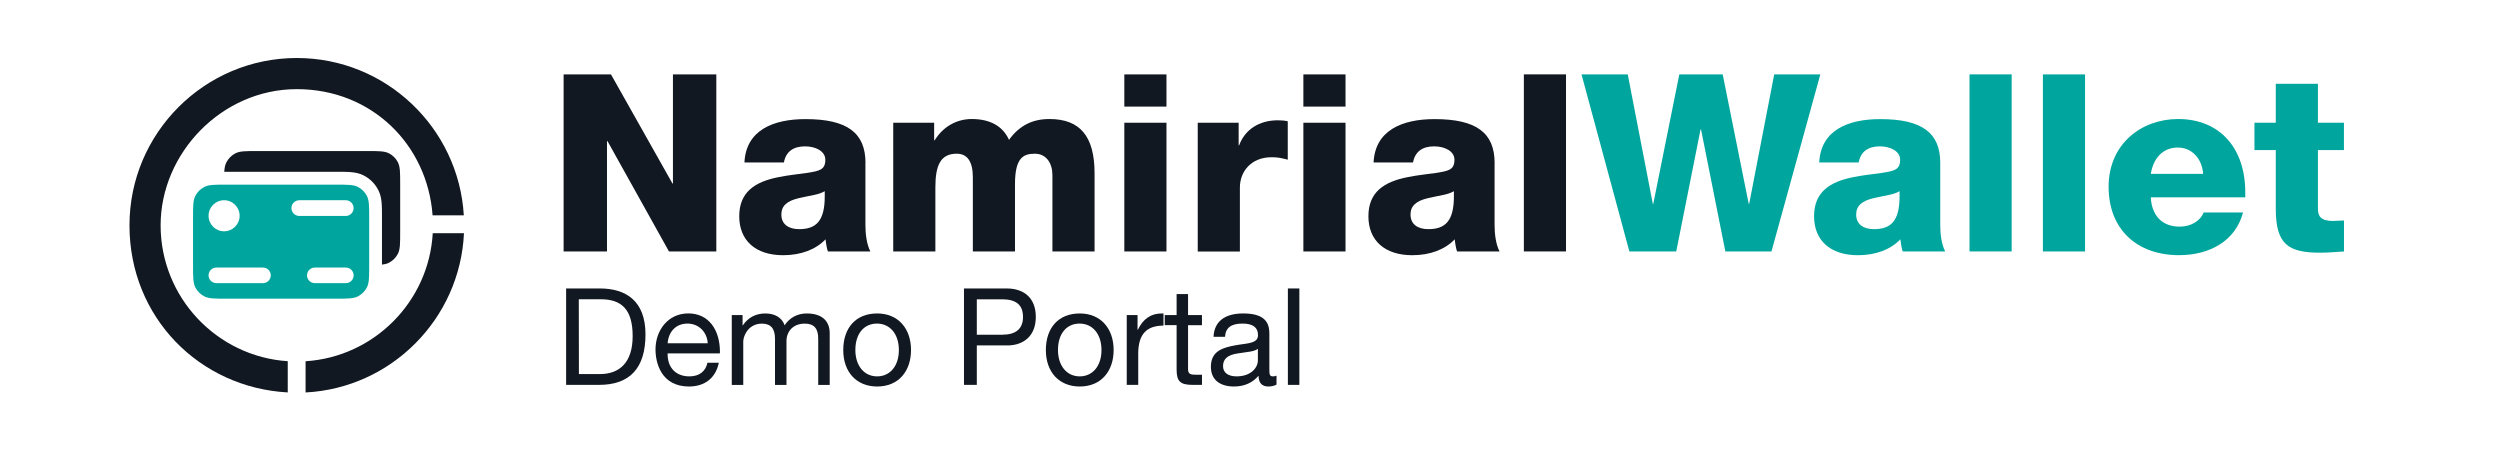 <?xml version="1.0" encoding="UTF-8"?>
<svg id="Outline" xmlns="http://www.w3.org/2000/svg" viewBox="0 0 629.29 113.39">
  <defs>
    <style>
      .cls-1, .cls-2 {
        fill-rule: evenodd;
      }

      .cls-1, .cls-3 {
        fill: #121821;
      }

      .cls-2, .cls-4 {
        fill: #00a69d;
      }
    </style>
  </defs>
  <g>
    <path class="cls-3" d="M153.79,18.72l15.48,27.47h.12v-27.47h10.92v44.57h-11.92l-15.48-27.78h-.12v27.78h-10.92V18.72h11.92Z"/>
    <path class="cls-3" d="M217.84,41.01v15.61c0,2.25.31,4.87,1.25,6.68h-10.67c-.19-.38-.38-1.19-.62-3.06-2.43,2.56-6.18,4-10.67,4-6.99,0-11.05-3.75-11.05-9.8s3.87-8.68,9.93-9.86c2.75-.56,4.74-.69,7.18-1.06,3.06-.5,4.56-.75,4.56-3.31,0-2.12-2.37-3.37-5.12-3.37-3,0-4.81,1.37-5.31,4.06h-9.93c.37-8.05,7.12-10.92,15.36-10.92,10.49,0,15.11,3.43,15.11,11.05ZM201.17,57.68c4.31,0,6.43-2.12,6.43-8.24v-1.31c-1.69.94-3.06.94-6.55,1.75-2.93.69-4.37,1.93-4.37,4.12,0,2.5,1.87,3.68,4.49,3.68Z"/>
    <path class="cls-3" d="M253.98,35.2c2.68-3.68,5.99-5.24,10.18-5.24,7.62,0,11.36,4.25,11.36,13.67v19.66h-10.61v-19.23c0-2.93-1.5-5.37-4.43-5.37s-4.99,1.06-4.99,7.68v16.92h-10.61v-18.67c0-3.93-1.37-5.93-4.06-5.93-4,0-5.37,2.81-5.37,8.43v16.17h-10.61V30.9h10.3v4.43h.12c2.12-3.43,5.49-5.37,9.36-5.37,4.37,0,7.74,1.62,9.36,5.24Z"/>
    <path class="cls-3" d="M293.62,18.72v8.12h-10.61v-8.12h10.61ZM293.62,30.9v32.4h-10.61V30.9h10.61Z"/>
    <path class="cls-3" d="M324.15,30.52v9.68c-1.62-.44-2.56-.62-4.06-.62-5.18,0-7.99,3.62-7.99,7.62v16.11h-10.61V30.9h10.3v5.68h.12c1.44-3.93,4.99-6.3,9.74-6.3.87,0,1.75.06,2.5.25Z"/>
    <path class="cls-3" d="M338.69,18.72v8.12h-10.61v-8.12h10.61ZM338.69,30.9v32.4h-10.61V30.9h10.61Z"/>
    <path class="cls-3" d="M376.21,41.01v15.61c0,2.25.31,4.87,1.25,6.68h-10.67c-.19-.38-.38-1.19-.62-3.06-2.43,2.56-6.18,4-10.67,4-6.99,0-11.05-3.75-11.05-9.8s3.87-8.68,9.92-9.86c2.75-.56,4.74-.69,7.18-1.06,3.06-.5,4.56-.75,4.56-3.31,0-2.12-2.37-3.37-5.12-3.37-3,0-4.81,1.37-5.31,4.06h-9.93c.38-8.05,7.12-10.92,15.36-10.92,10.49,0,15.11,3.43,15.11,11.05ZM359.54,57.68c4.31,0,6.43-2.12,6.43-8.24v-1.31c-1.69.94-3.06.94-6.55,1.75-2.93.69-4.37,1.93-4.37,4.12,0,2.5,1.87,3.68,4.5,3.68Z"/>
    <path class="cls-3" d="M394.19,18.72v44.57h-10.61V18.72h10.61Z"/>
    <path class="cls-4" d="M409.73,18.72l6.31,32.58h.12l6.55-32.58h10.92l6.55,32.58h.12l6.3-32.58h11.61l-12.3,44.57h-11.61l-6.12-30.71h-.12l-6.12,30.71h-11.8l-12.05-44.57h11.61Z"/>
    <path class="cls-4" d="M488.39,41.01v15.61c0,2.25.31,4.87,1.25,6.68h-10.67c-.19-.38-.38-1.19-.62-3.06-2.43,2.56-6.18,4-10.67,4-6.99,0-11.05-3.75-11.05-9.8s3.87-8.68,9.92-9.86c2.75-.56,4.74-.69,7.18-1.06,3.06-.5,4.56-.75,4.56-3.31,0-2.12-2.37-3.37-5.12-3.37-3,0-4.81,1.37-5.31,4.06h-9.93c.38-8.05,7.12-10.92,15.36-10.92,10.49,0,15.11,3.43,15.11,11.05ZM471.72,57.68c4.31,0,6.43-2.12,6.43-8.24v-1.31c-1.69.94-3.06.94-6.55,1.75-2.93.69-4.37,1.93-4.37,4.12,0,2.5,1.87,3.68,4.5,3.68Z"/>
    <path class="cls-4" d="M506.37,18.72v44.57h-10.61V18.72h10.61Z"/>
    <path class="cls-4" d="M524.84,18.72v44.57h-10.61V18.72h10.61Z"/>
    <path class="cls-4" d="M565.17,48.37v1.31h-23.78c.25,4.74,3,7.37,7.24,7.37,2.81,0,5.18-1.37,6.06-3.56h9.92c-1.87,7.05-8.24,10.74-16.11,10.74-10.61,0-17.73-6.49-17.73-17.23s8.24-17.04,17.48-17.04c10.61,0,16.92,7.43,16.92,18.42ZM554.56,43.76c-.25-3.75-2.75-6.62-6.37-6.62s-6.12,2.5-6.8,6.62h13.17Z"/>
    <path class="cls-4" d="M583.46,21.1v9.8h6.55v6.87h-6.55v14.79c0,1.75.62,3.06,3.81,3.06.94,0,1.5-.12,2.75-.12v7.8c-1.31.06-3.93.31-5.87.31-8.11,0-11.3-2-11.3-11.05v-14.79h-5.37v-6.87h5.37v-9.8h10.61Z"/>
  </g>
  <path class="cls-3" d="M74.71,14.6c-23.23,0-42.12,18.9-42.12,42.12s17.68,40.87,39.84,42.06v-7.86c-17.84-1.17-32-16.06-32-34.2s15.37-34.28,34.28-34.28,32.89,14.03,34.18,31.77h7.86c-1.3-22.06-19.66-39.61-42.04-39.61ZM108.93,58.7c-.98,17.26-14.79,31.13-32.01,32.23v7.86c21.55-1.12,38.87-18.5,39.87-40.09h-7.85Z"/>
  <path class="cls-2" d="M48.59,54.83c0-2.92,0-4.38.57-5.5.5-.98,1.3-1.78,2.28-2.28,1.12-.57,2.58-.57,5.5-.57h27.64c2.92,0,4.38,0,5.5.57.98.5,1.78,1.3,2.28,2.28.57,1.12.57,2.58.57,5.5v12c0,2.92,0,4.38-.57,5.5-.5.98-1.3,1.78-2.28,2.28-1.12.57-2.58.57-5.5.57h-27.64c-2.92,0-4.38,0-5.5-.57-.98-.5-1.78-1.3-2.28-2.28-.57-1.12-.57-2.58-.57-5.5v-12ZM60.32,54.31c0,2.16-1.75,3.91-3.91,3.91s-3.91-1.75-3.91-3.91,1.75-3.91,3.91-3.91,3.91,1.75,3.91,3.91ZM75.34,50.4c-1.09,0-1.98.89-1.98,1.98s.89,1.98,1.98,1.98h11.69c1.09,0,1.98-.89,1.98-1.98s-.89-1.98-1.98-1.98h-11.69ZM77.28,69.31c0-1.08.88-1.96,1.96-1.96h7.82c1.08,0,1.96.88,1.96,1.96s-.88,1.96-1.96,1.96h-7.82c-1.08,0-1.96-.88-1.96-1.96ZM54.46,67.35c-1.08,0-1.96.88-1.96,1.96s.88,1.96,1.96,1.96h11.74c1.08,0,1.96-.88,1.96-1.96s-.88-1.96-1.96-1.96h-11.74Z"/>
  <path class="cls-1" d="M100.18,40.88c-.5-.98-1.3-1.78-2.28-2.29-1.12-.57-2.58-.57-5.5-.57h-27.64c-2.92,0-4.39,0-5.5.57-.98.5-1.78,1.31-2.28,2.29-.32.62-.46,1.34-.53,2.36h28.12c3.32,0,5.16,0,6.97.92,1.6.82,2.88,2.09,3.69,3.7.92,1.81.92,3.64.92,6.97v11.78c.71-.08,1.25-.22,1.73-.46.98-.5,1.78-1.3,2.28-2.28.57-1.12.57-2.58.57-5.5v-12c0-2.93,0-4.39-.57-5.5Z"/>
  <g>
    <path class="cls-3" d="M150.99,72.61c6.49,0,11.49,3.06,11.49,11.56s-3.94,12.71-11.69,12.71h-8.29v-24.27h8.5ZM151.02,94.16c4.83,0,8.23-2.82,8.23-9.55s-2.79-9.28-8.02-9.28h-5.54l.03,18.83h5.3Z"/>
    <path class="cls-3" d="M181.21,88.62v.34h-13.16v.2c0,3.37,2.07,5.58,5.47,5.58,2.52,0,4.08-1.26,4.56-3.43h2.86c-.78,3.84-3.54,5.98-7.51,5.98-7.04,0-8.43-6.02-8.43-9.32,0-4.83,3.16-9.08,8.26-9.08s7.96,4.08,7.96,9.72ZM178.15,86.41c-.17-2.82-2.24-4.96-5.1-4.96s-4.76,1.97-5,4.96h10.1Z"/>
    <path class="cls-3" d="M197.5,81.89c1.19-1.87,3.2-2.99,5.54-2.99,3.94,0,5.81,1.94,5.81,5v12.99h-2.89v-11.66c0-2.52-1.02-3.77-3.4-3.77-2.89,0-4.59,1.94-4.59,4.39v11.05h-2.89v-11.63c0-2.52-1.02-3.81-3.3-3.81-1.9,0-3.2.99-3.91,2.14-.48.75-.78,1.67-.78,2.38v10.91h-2.89v-17.58h2.72v2.58h.07c1.33-2,3.3-2.99,5.68-2.99s4.22,1.09,4.83,2.99Z"/>
    <path class="cls-3" d="M229.32,88.11c0,5.2-3.03,9.18-8.53,9.18-5.13,0-8.53-3.57-8.53-9.18s3.2-9.21,8.53-9.21,8.53,3.84,8.53,9.21ZM220.79,94.74c3.16,0,5.47-2.52,5.47-6.63s-2.31-6.66-5.51-6.66-5.44,2.45-5.44,6.66c0,3.98,2.24,6.63,5.47,6.63Z"/>
    <path class="cls-3" d="M253.39,72.61c4.39,0,7.34,2.41,7.34,7.17s-3.06,7.17-7.17,7.17h-7.68v9.93h-3.23v-24.27h10.74ZM252.44,84.24c3.06,0,5.07-1.33,5.07-4.45s-1.84-4.45-5.24-4.45h-6.39v8.91h6.56Z"/>
    <path class="cls-3" d="M280.32,88.11c0,5.2-3.03,9.18-8.53,9.18-5.13,0-8.53-3.57-8.53-9.18s3.2-9.21,8.53-9.21,8.53,3.84,8.53,9.21ZM271.79,94.74c3.16,0,5.47-2.52,5.47-6.63s-2.31-6.66-5.51-6.66-5.44,2.45-5.44,6.66c0,3.98,2.24,6.63,5.47,6.63Z"/>
    <path class="cls-3" d="M292.87,78.9v3.06c-4.32,0-6.36,2.24-6.36,7.07v7.85h-2.89v-17.58h2.72v3.71h.07c1.36-2.79,3.3-4.11,6.05-4.11h.41Z"/>
    <path class="cls-3" d="M299.05,74.04v5.27h3.5v2.55h-3.5v11.01c0,1.39.71,1.46,2.18,1.46h1.33v2.55h-2.38c-3.2,0-4.01-.99-4.01-3.91v-11.12h-2.99v-2.55h2.99v-5.27h2.89Z"/>
    <path class="cls-3" d="M319.52,83.83v9.31c0,1.16.1,1.6.92,1.6.27,0,.61-.07.88-.17v2.24c-.54.31-1.26.48-2.07.48-1.56,0-2.45-.88-2.45-2.72-1.53,1.8-3.6,2.72-6.19,2.72-3.6,0-5.81-1.77-5.81-4.93,0-1.56.44-2.82,1.53-3.74,1.16-.95,2.92-1.53,7.07-2.07,2.58-.34,3.26-1.02,3.26-2.21,0-1.84-1.19-2.89-3.91-2.89-2.86,0-4.25,1.05-4.39,3.33h-2.89c.17-3.91,2.89-5.88,7.48-5.88,4.96,0,6.56,1.94,6.56,4.93ZM311.26,94.74c3.64,0,5.37-2.21,5.37-4.01v-2.92c-.48.34-1.19.58-2.04.71-.99.17-2.01.31-2.99.44-2.55.37-3.74,1.36-3.74,3.2,0,1.63,1.26,2.58,3.4,2.58Z"/>
    <path class="cls-3" d="M327.07,72.61v24.27h-2.89v-24.27h2.89Z"/>
  </g>
</svg>